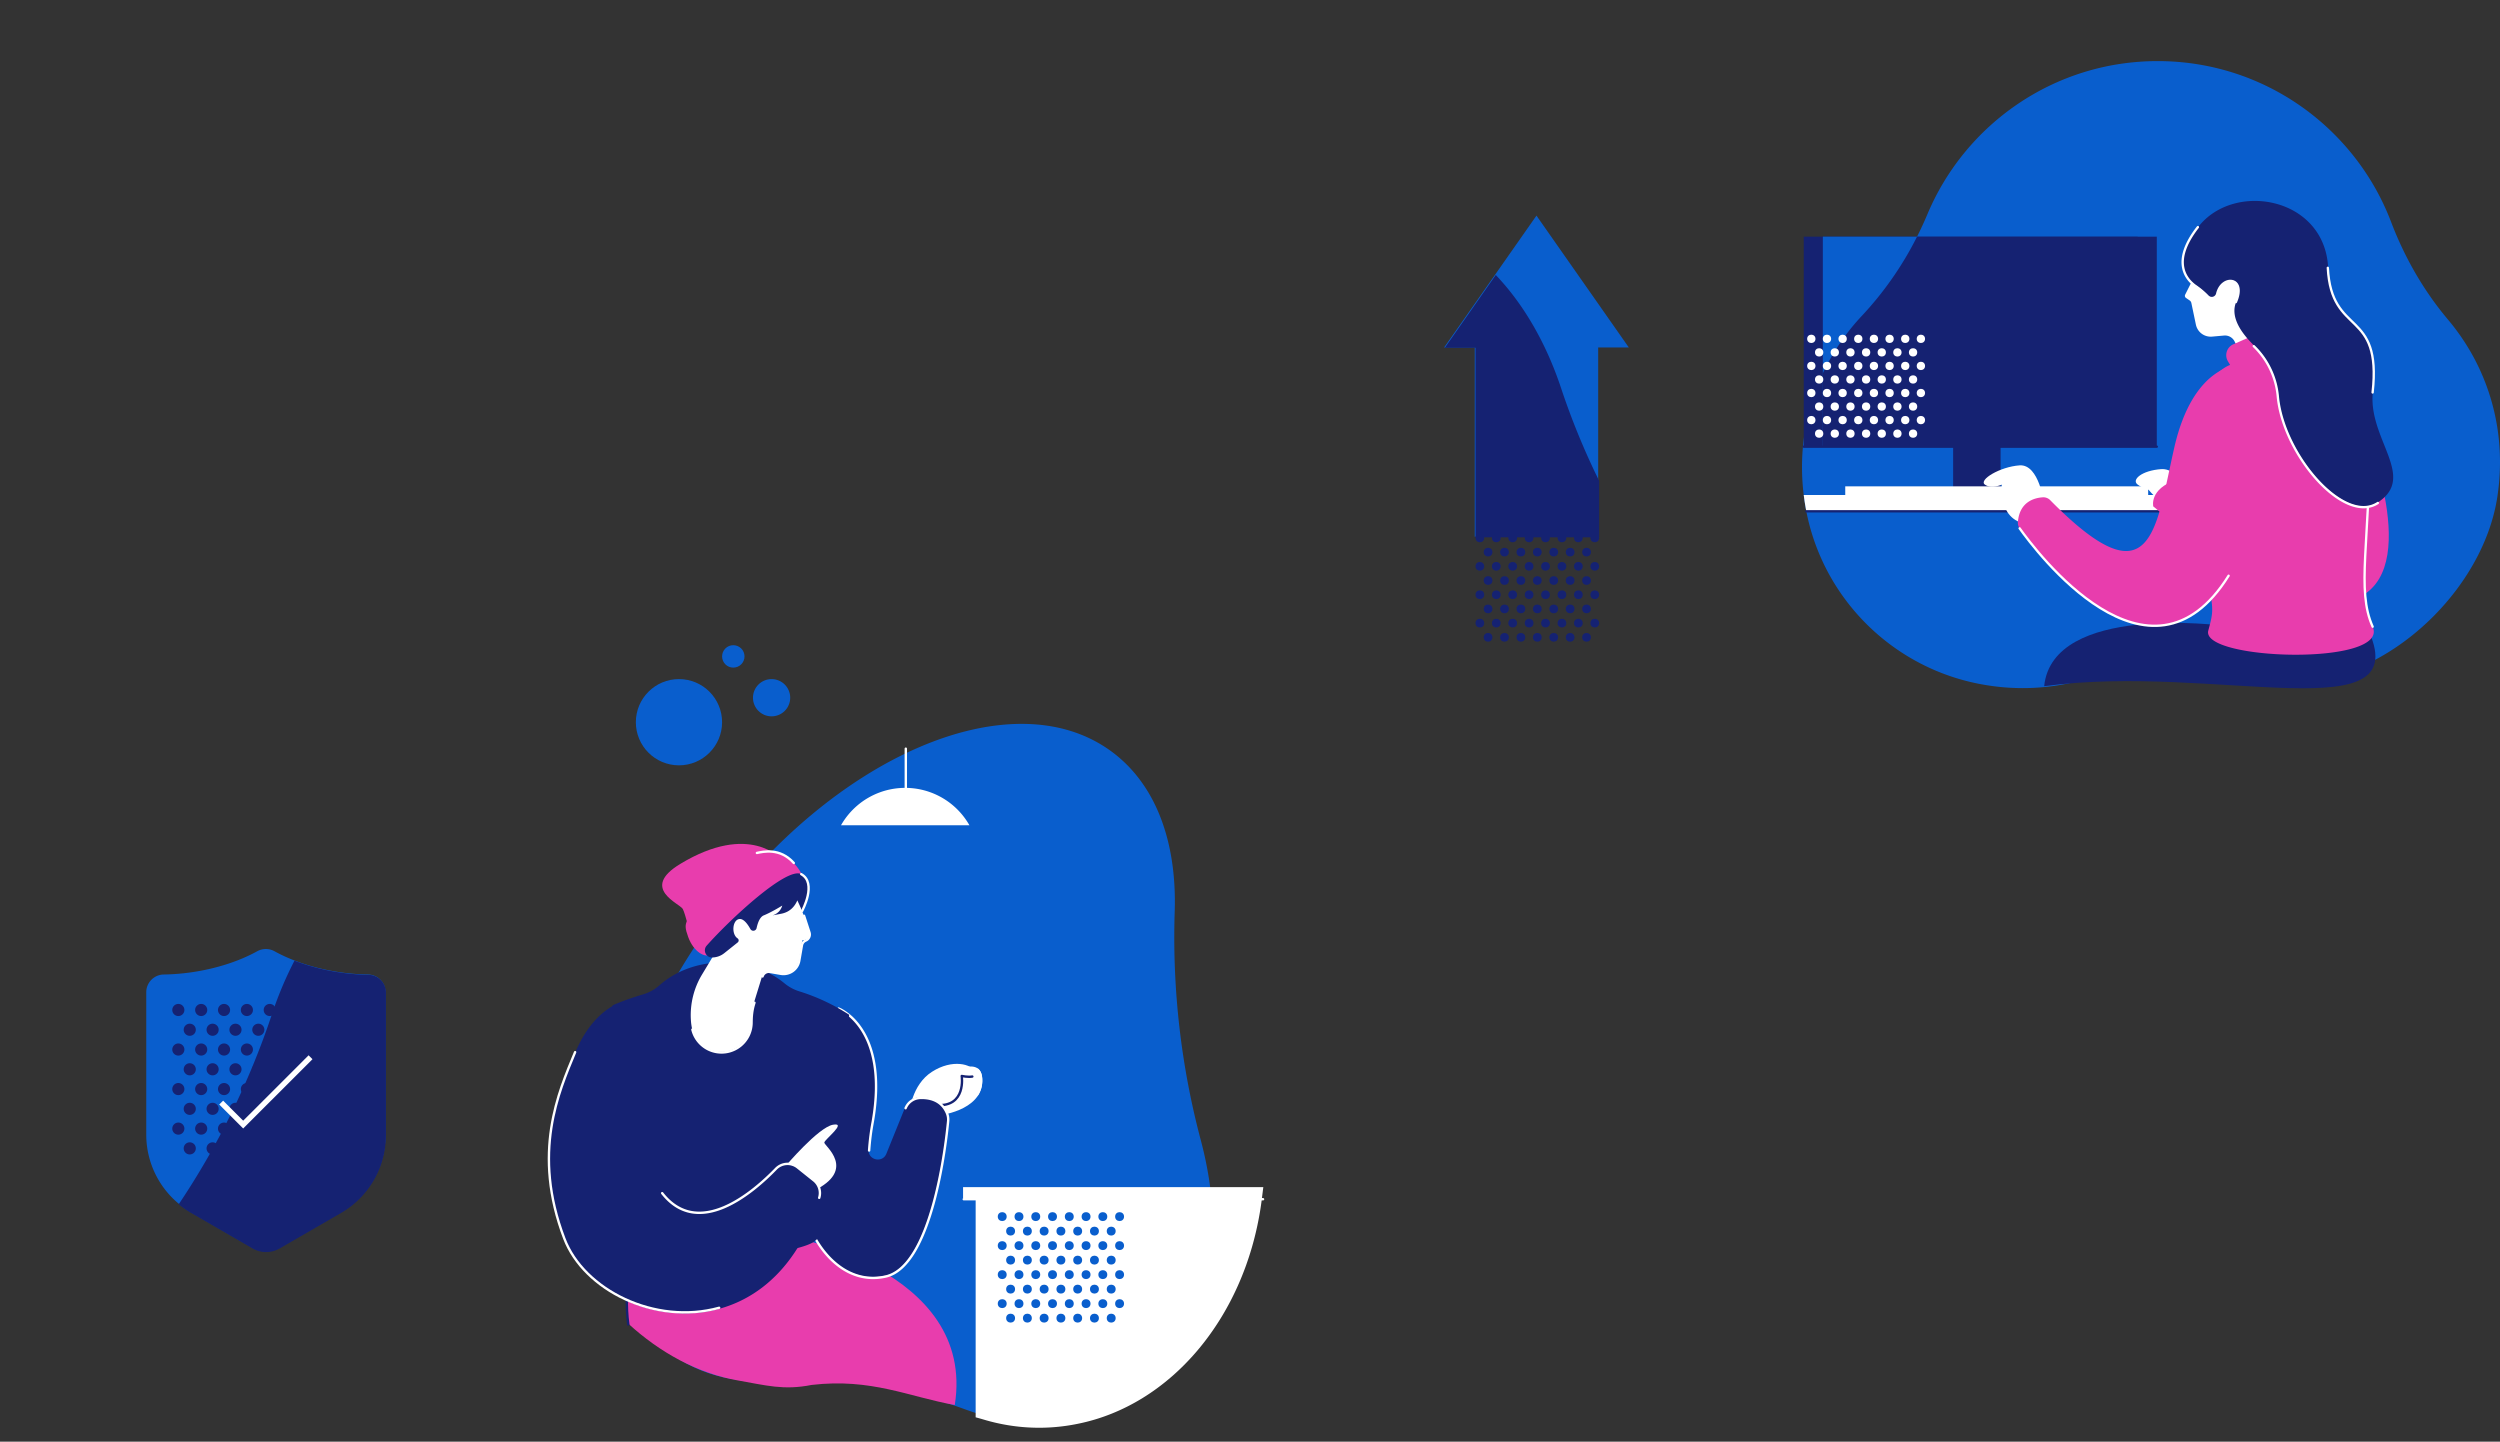<?xml version="1.0" encoding="UTF-8" standalone="no"?>
<!-- Created with Inkscape (http://www.inkscape.org/) -->

<svg
   width="878.073mm"
   height="506.355mm"
   viewBox="0 0 878.073 506.355"
   version="1.1"
   id="svg1479"
   xmlns="http://www.w3.org/2000/svg"
   xmlns:svg="http://www.w3.org/2000/svg">
  <rect x="0" y="0" width="878.073" height="506.355" fill="#333333" stroke="none"/>
  <defs
     id="defs1476" />
  <g
     id="layer1"
     transform="translate(305.119,-25.087)">
    <path
       d="m -69.182,500.706 c 9.894,7.204 22.046,10.19 35.353,9.424 a 168.828,168.828 0 0 1 67.632,9.94 c 21.532,7.861 42.975,7.221 59.75,-3.8 25.418,-16.701 33.22,-52.687 23.066,-90.778 a 277.368,277.368 0 0 1 -9.147,-80.29 c 0.781,-24.349 -6.545,-44.77 -22.417,-56.325 -34.798,-25.339 -97.537,1.535 -140.132,60.027 -42.595,58.492 -48.91,126.452 -14.104,151.802 z"
       fill="#3de8cf"
       id="path8329"
       style="fill:#095ecd;fill-opacity:1;stroke-width:0.265" />
    <path
       d="m 348.839,136.001 c 9.79,-10.417 17.492,-22.574 23.035,-35.743 13.277,-31.549 44.479,-53.71 80.854,-53.71 37.441,0 69.4,23.466 81.976,56.491 4.744,12.459 11.401,24.125 19.995,34.319 13.811,16.378 20.968,38.552 17.304,62.354 -4.622,30.025 -33.023,59.002 -62.971,64.124 a 79.338,79.338 0 0 1 -29.144,-0.357 c -18.391,-3.704 -37.383,-3.564 -55.584,0.979 a 79.005,79.005 0 0 1 -32.184,1.201 c -31.901,-5.292 -57.176,-30.086 -62.984,-61.897 -4.781,-26.212 3.619,-50.633 19.704,-67.762 z"
       fill="#3de8cf"
       id="path824"
       style="fill:#095ecd;fill-opacity:1;stroke-width:0.265" />
    <path
       d="m 397.543,180.596 h -16.666 v 16.666 h 16.666 z"
       fill="#152272"
       id="path858"
       style="stroke-width:0.265" />
    <path
       d="M 445.7,108.206 H 328.405 v 73.761 h 117.295 z"
       fill="#2f76cc"
       id="path860"
       style="fill:#152272;fill-opacity:1;stroke-width:0.265" />
    <path
       d="M 452.412,108.206 H 335.117 v 73.761 h 117.295 z"
       fill="#3de8cf"
       id="path862"
       style="fill:#095ecd;fill-opacity:1;stroke-width:0.265" />
    <path
       d="m 335.117,156.202 a 77.653,77.653 0 0 1 13.721,-20.201 118.666,118.666 0 0 0 19.36,-27.781 h 84.214 v 73.75 H 335.117 Z"
       fill="#ccf2ea"
       id="path864"
       style="fill:#152272;fill-opacity:1;stroke-width:0.265" />
    <path
       d="M 328.405,181.967 H 452.412"
       fill="none"
       stroke="#152272"
       stroke-linecap="round"
       stroke-linejoin="round"
       stroke-width="0.826"
       id="path866" />
    <path
       d="M 449.385,195.905 H 342.986 v 7.665 H 449.385 Z"
       fill="#ccf2ea"
       id="path868"
       style="fill:#ffffff;fill-opacity:1;stroke-width:0.265" />
    <path
       d="m 454.897,198.942 v 5.734 H 329.315 c -0.058,-0.302 -0.119,-0.601 -0.175,-0.902 q -0.445,-2.429 -0.736,-4.831 z"
       fill="#ccf2ea"
       id="path874"
       style="fill:#ffffff;fill-opacity:1;stroke-width:0.265" />
    <path
       d="M 454.897,204.676 H 329.315"
       fill="none"
       stroke="#152272"
       stroke-linecap="round"
       stroke-linejoin="round"
       stroke-width="0.826"
       id="path876" />
    <path
       d="m 412.847,202.078 c 0,0 -1.707,-14.023 -8.615,-13.541 -6.908,0.482 -14.507,5.106 -12.195,6.765 2.312,1.659 5.945,0 5.945,0 0,0 -1.818,14.211 11.396,14.044"
       fill="#2f76cc"
       id="path878"
       style="fill:#ffffff;fill-opacity:1;stroke-width:0.265" />
    <path
       d="m 466.517,202.078 c 0,0 -5.641,-12.716 -12.552,-12.221 -6.911,0.495 -10.57,3.786 -8.258,5.445 2.312,1.659 3.855,1.823 3.855,1.823 0,0 5.292,7.707 18.497,7.543"
       fill="#2f76cc"
       id="path880"
       style="fill:#ffffff;fill-opacity:1;stroke-width:0.265" />
    <path
       d="m 524.212,172.802 c 0,0 21.799,49.789 0,61.68 -21.799,11.89 -73.041,-31.528 -73.041,-31.528 0,0 -1.511,-6.125 8.152,-9.345 9.663,-3.22 51.028,11.065 51.028,11.065"
       fill="#152272"
       id="path882"
       style="fill:#e83dad;fill-opacity:1;stroke-width:0.265" />
    <path
       d="m 475.661,244.853 c 0,0 -59.834,-7.986 -62.808,21.243 60.325,-8.208 131.971,16.934 113.341,-20.748"
       fill="#ffffff"
       id="path884"
       style="fill:#152272;fill-opacity:1;stroke-width:0.265" />
    <path
       d="m 466.142,139.107 -1.587,-7.58 a 1.476,1.476 0 0 0 -0.611,-0.921 l -1.27,-0.87 a 0.91,0.91 0 0 1 -0.299,-1.162 l 5.995,-11.93 c 3.686,-6.652 13.012,-6.268 17.166,-5.466 3.495,0.672 2.852,15.346 5.363,12.827 2.312,-2.318 5.292,-1.953 6.533,0.468 2.117,4.154 -3.731,8.321 -3.731,8.321 l 4.112,13.131 c 1.521,2.064 3.704,2.519 4.85,4.786 3.064,6.025 2.215,10.919 -3.881,13.843 -5.95,2.863 -13.213,0.349 -16.036,-5.604 a 1.587,1.587 0 0 1 -0.135,-0.81 c 0.32,-4.419 -0.765,-8.826 -2.717,-12.803 l -0.146,-0.299 a 3.786,3.786 0 0 0 -3.731,-2.098 l -4.207,0.376 a 5.308,5.308 0 0 1 -5.667,-4.21 z"
       fill="#2f76cc"
       id="path886"
       style="fill:#ffffff;fill-opacity:1;stroke-width:0.265" />
    <path
       d="m 478.159,153.262 -0.759,-1.262 a 4.191,4.191 0 0 1 1.902,-5.995 l 9.305,-4.096 38.738,32.851 c 0,41.174 -4.95,57.327 0.881,70.445 6.175,13.896 -60.637,11.906 -57.724,1.323 2.913,-10.583 1.093,-5.821 -4.736,-46.641 -5.829,-40.82 12.393,-46.625 12.393,-46.625 z"
       fill="#152272"
       id="path888"
       style="fill:#e83dad;fill-opacity:1;stroke-width:0.265" />
    <path
       d="m 527.345,174.759 c 0,41.174 -4.95,57.327 0.881,70.445"
       fill="none"
       stroke="#ffffff"
       stroke-linecap="round"
       stroke-linejoin="round"
       stroke-width="0.826"
       id="path890" />
    <path
       d="m 467.015,104.745 c 12.57,-16.121 44.281,-10.446 45.572,14.266 1.275,24.41 18.994,14.023 15.714,43.722 -1.818,16.481 15.502,29.729 1.852,38.748 -11.79,7.779 -33.213,-16.838 -35.094,-37.431 a 27.985,27.985 0 0 0 -8.432,-17.563 c -4.567,-4.411 -8.578,-10.155 -6.292,-15.454 3.855,-8.948 -4.958,-9.665 -6.535,-2.926 a 1.963,1.963 0 0 1 -3.313,0.921 27.072,27.072 0 0 0 -4.183,-3.551 c -3.225,-2.233 -8.89,-8.416 0.712,-20.733 z"
       fill="#ccf2ea"
       id="path892"
       style="fill:#152272;fill-opacity:1;stroke-width:0.265" />
    <g
       fill="none"
       stroke="#ffffff"
       stroke-linecap="round"
       stroke-linejoin="round"
       stroke-width="3.12"
       id="g900"
       transform="matrix(-0.265,0,0,0.265,582.669,33.803)">
      <path
         d="m 386.75,367.49 c -14.57,-33.82 18.74,-36.53 24.7,-11.06 a 7.42,7.42 0 0 0 12.55,3.48 102.32,102.32 0 0 1 15.81,-13.42 c 12.14,-8.44 33.56,-31.81 -2.73,-78.36"
         id="path894" />
      <path
         d="m 198.54,633.75 c 44.56,29.4 125.53,-63.64 132.64,-141.47 A 105.77,105.77 0 0 1 363,425.9"
         id="path896" />
      <path
         d="m 264.88,322.05 c -4.82,92.26 -71.79,53 -59.39,165.25"
         id="path898" />
    </g>
    <path
       d="m 481.307,153.233 c 0,0 -16.05,-0.249 -22.738,28.982 -6.63,28.972 -7.662,54.996 -43.606,18.539 a 3.342,3.342 0 0 0 -2.577,-0.997 c -2.775,0.169 -8.202,1.437 -8.763,8.715 a 3.313,3.313 0 0 0 0.609,2.178 c 5.577,7.866 45.58,61.278 73.398,16.648 29.985,-48.056 3.678,-74.065 3.678,-74.065 z"
       fill="#152272"
       id="path902"
       style="fill:#e83dad;fill-opacity:1;stroke-width:0.265" />
    <path
       d="m 404.232,210.65 c 5.577,7.866 45.58,61.278 73.398,16.648"
       fill="none"
       stroke="#ffffff"
       stroke-linecap="round"
       stroke-linejoin="round"
       stroke-width="0.826"
       id="path904" />
    <g
       fill="#2f76cc"
       id="g1042"
       transform="matrix(-0.265,0,0,0.265,582.669,33.803)"
       style="fill:#ffffff;fill-opacity:1">
      <circle
         cx="804.21"
         cy="416.21"
         r="5.51"
         id="circle922"
         style="fill:#ffffff;fill-opacity:1" />
      <circle
         cx="824.95"
         cy="416.21"
         r="5.51"
         id="circle924"
         style="fill:#ffffff;fill-opacity:1" />
      <circle
         cx="845.7"
         cy="416.21"
         r="5.51"
         id="circle926"
         style="fill:#ffffff;fill-opacity:1" />
      <circle
         cx="866.45"
         cy="416.21"
         r="5.51"
         id="circle928"
         style="fill:#ffffff;fill-opacity:1" />
      <circle
         cx="887.2"
         cy="416.21"
         r="5.51"
         id="circle930"
         style="fill:#ffffff;fill-opacity:1" />
      <circle
         cx="907.94"
         cy="416.21"
         r="5.51"
         id="circle932"
         style="fill:#ffffff;fill-opacity:1" />
      <circle
         cx="928.69"
         cy="416.21"
         r="5.51"
         id="circle934"
         style="fill:#ffffff;fill-opacity:1" />
      <circle
         cx="949.44"
         cy="416.21"
         r="5.51"
         id="circle936"
         style="fill:#ffffff;fill-opacity:1" />
      <circle
         cx="814.58"
         cy="434.16"
         r="5.51"
         id="circle938"
         style="fill:#ffffff;fill-opacity:1" />
      <circle
         cx="835.33"
         cy="434.16"
         r="5.51"
         id="circle940"
         style="fill:#ffffff;fill-opacity:1" />
      <circle
         cx="856.08"
         cy="434.16"
         r="5.51"
         id="circle942"
         style="fill:#ffffff;fill-opacity:1" />
      <circle
         cx="876.82"
         cy="434.16"
         r="5.51"
         id="circle944"
         style="fill:#ffffff;fill-opacity:1" />
      <circle
         cx="897.57"
         cy="434.16"
         r="5.51"
         id="circle946"
         style="fill:#ffffff;fill-opacity:1" />
      <circle
         cx="918.32"
         cy="434.16"
         r="5.51"
         id="circle948"
         style="fill:#ffffff;fill-opacity:1" />
      <circle
         cx="939.06"
         cy="434.16"
         r="5.51"
         id="circle950"
         style="fill:#ffffff;fill-opacity:1" />
      <circle
         cx="804.21"
         cy="452.11"
         r="5.51"
         id="circle952"
         style="fill:#ffffff;fill-opacity:1" />
      <circle
         cx="824.95"
         cy="452.11"
         r="5.51"
         id="circle954"
         style="fill:#ffffff;fill-opacity:1" />
      <circle
         cx="845.7"
         cy="452.11"
         r="5.51"
         id="circle956"
         style="fill:#ffffff;fill-opacity:1" />
      <circle
         cx="866.45"
         cy="452.11"
         r="5.51"
         id="circle958"
         style="fill:#ffffff;fill-opacity:1" />
      <circle
         cx="887.2"
         cy="452.11"
         r="5.51"
         id="circle960"
         style="fill:#ffffff;fill-opacity:1" />
      <circle
         cx="907.94"
         cy="452.11"
         r="5.51"
         id="circle962"
         style="fill:#ffffff;fill-opacity:1" />
      <circle
         cx="928.69"
         cy="452.11"
         r="5.51"
         id="circle964"
         style="fill:#ffffff;fill-opacity:1" />
      <circle
         cx="949.44"
         cy="452.11"
         r="5.51"
         id="circle966"
         style="fill:#ffffff;fill-opacity:1" />
      <circle
         cx="814.58"
         cy="470.06"
         r="5.51"
         id="circle968"
         style="fill:#ffffff;fill-opacity:1" />
      <circle
         cx="835.33"
         cy="470.06"
         r="5.51"
         id="circle970"
         style="fill:#ffffff;fill-opacity:1" />
      <circle
         cx="856.08"
         cy="470.06"
         r="5.51"
         id="circle972"
         style="fill:#ffffff;fill-opacity:1" />
      <circle
         cx="876.82"
         cy="470.06"
         r="5.51"
         id="circle974"
         style="fill:#ffffff;fill-opacity:1" />
      <circle
         cx="897.57"
         cy="470.06"
         r="5.51"
         id="circle976"
         style="fill:#ffffff;fill-opacity:1" />
      <circle
         cx="918.32"
         cy="470.06"
         r="5.51"
         id="circle978"
         style="fill:#ffffff;fill-opacity:1" />
      <circle
         cx="939.06"
         cy="470.06"
         r="5.51"
         id="circle980"
         style="fill:#ffffff;fill-opacity:1" />
      <circle
         cx="804.21"
         cy="488"
         r="5.51"
         id="circle982"
         style="fill:#ffffff;fill-opacity:1" />
      <circle
         cx="824.95"
         cy="488"
         r="5.51"
         id="circle984"
         style="fill:#ffffff;fill-opacity:1" />
      <circle
         cx="845.7"
         cy="488"
         r="5.51"
         id="circle986"
         style="fill:#ffffff;fill-opacity:1" />
      <circle
         cx="866.45"
         cy="488"
         r="5.51"
         id="circle988"
         style="fill:#ffffff;fill-opacity:1" />
      <circle
         cx="887.2"
         cy="488"
         r="5.51"
         id="circle990"
         style="fill:#ffffff;fill-opacity:1" />
      <circle
         cx="907.94"
         cy="488"
         r="5.51"
         id="circle992"
         style="fill:#ffffff;fill-opacity:1" />
      <circle
         cx="928.69"
         cy="488"
         r="5.51"
         id="circle994"
         style="fill:#ffffff;fill-opacity:1" />
      <circle
         cx="949.44"
         cy="488"
         r="5.51"
         id="circle996"
         style="fill:#ffffff;fill-opacity:1" />
      <circle
         cx="814.58"
         cy="505.95"
         r="5.51"
         id="circle998"
         style="fill:#ffffff;fill-opacity:1" />
      <circle
         cx="835.33"
         cy="505.95"
         r="5.51"
         id="circle1000"
         style="fill:#ffffff;fill-opacity:1" />
      <circle
         cx="856.08"
         cy="505.95"
         r="5.51"
         id="circle1002"
         style="fill:#ffffff;fill-opacity:1" />
      <circle
         cx="876.82"
         cy="505.95"
         r="5.51"
         id="circle1004"
         style="fill:#ffffff;fill-opacity:1" />
      <circle
         cx="897.57"
         cy="505.95"
         r="5.51"
         id="circle1006"
         style="fill:#ffffff;fill-opacity:1" />
      <circle
         cx="918.32"
         cy="505.95"
         r="5.51"
         id="circle1008"
         style="fill:#ffffff;fill-opacity:1" />
      <circle
         cx="939.06"
         cy="505.95"
         r="5.51"
         id="circle1010"
         style="fill:#ffffff;fill-opacity:1" />
      <circle
         cx="804.21"
         cy="523.9"
         r="5.51"
         id="circle1012"
         style="fill:#ffffff;fill-opacity:1" />
      <circle
         cx="824.95"
         cy="523.9"
         r="5.51"
         id="circle1014"
         style="fill:#ffffff;fill-opacity:1" />
      <circle
         cx="845.7"
         cy="523.9"
         r="5.51"
         id="circle1016"
         style="fill:#ffffff;fill-opacity:1" />
      <circle
         cx="866.45"
         cy="523.9"
         r="5.51"
         id="circle1018"
         style="fill:#ffffff;fill-opacity:1" />
      <circle
         cx="887.2"
         cy="523.9"
         r="5.51"
         id="circle1020"
         style="fill:#ffffff;fill-opacity:1" />
      <circle
         cx="907.94"
         cy="523.9"
         r="5.51"
         id="circle1022"
         style="fill:#ffffff;fill-opacity:1" />
      <circle
         cx="928.69"
         cy="523.9"
         r="5.51"
         id="circle1024"
         style="fill:#ffffff;fill-opacity:1" />
      <circle
         cx="949.44"
         cy="523.9"
         r="5.51"
         id="circle1026"
         style="fill:#ffffff;fill-opacity:1" />
      <circle
         cx="814.58"
         cy="541.85"
         r="5.51"
         id="circle1028"
         style="fill:#ffffff;fill-opacity:1" />
      <circle
         cx="835.33"
         cy="541.85"
         r="5.51"
         id="circle1030"
         style="fill:#ffffff;fill-opacity:1" />
      <circle
         cx="856.08"
         cy="541.85"
         r="5.51"
         id="circle1032"
         style="fill:#ffffff;fill-opacity:1" />
      <circle
         cx="876.82"
         cy="541.85"
         r="5.51"
         id="circle1034"
         style="fill:#ffffff;fill-opacity:1" />
      <circle
         cx="897.57"
         cy="541.85"
         r="5.51"
         id="circle1036"
         style="fill:#ffffff;fill-opacity:1" />
      <circle
         cx="918.32"
         cy="541.85"
         r="5.51"
         id="circle1038"
         style="fill:#ffffff;fill-opacity:1" />
      <circle
         cx="939.06"
         cy="541.85"
         r="5.51"
         id="circle1040"
         style="fill:#ffffff;fill-opacity:1" />
    </g>
    <path
       d="m 37.559,446.01 v 76.88 q 1.453,0.385 2.91,0.821 a 80.666,97.065 0 0 0 32.872,1.474 c 32.583,-6.514 58.401,-36.976 64.333,-76.075 q 0.233,-1.55 0.429,-3.101 z"
       fill="#ccf2ea"
       id="path1021"
       style="fill:#ffffff;fill-opacity:1;stroke-width:0.29" />
    <g
       fill="#3de8cf"
       id="g1143"
       transform="matrix(0.265,0,0,0.265,-108.053,272.389)"
       style="fill:#095ecd;fill-opacity:1">
      <circle
         cx="584.69"
         cy="679.27"
         r="5.9"
         id="circle1023"
         style="fill:#095ecd;fill-opacity:1" />
      <circle
         cx="606.92"
         cy="679.27"
         r="5.9"
         id="circle1025"
         style="fill:#095ecd;fill-opacity:1" />
      <circle
         cx="629.14"
         cy="679.27"
         r="5.9"
         id="circle1027"
         style="fill:#095ecd;fill-opacity:1" />
      <circle
         cx="651.36"
         cy="679.27"
         r="5.9"
         id="circle1029"
         style="fill:#095ecd;fill-opacity:1" />
      <circle
         cx="673.58"
         cy="679.27"
         r="5.9"
         id="circle1031"
         style="fill:#095ecd;fill-opacity:1" />
      <circle
         cx="695.81"
         cy="679.27"
         r="5.9"
         id="circle1033"
         style="fill:#095ecd;fill-opacity:1" />
      <circle
         cx="718.03"
         cy="679.27"
         r="5.9"
         id="circle1035"
         style="fill:#095ecd;fill-opacity:1" />
      <circle
         cx="740.25"
         cy="679.27"
         r="5.9"
         id="circle1037"
         style="fill:#095ecd;fill-opacity:1" />
      <circle
         cx="595.8"
         cy="698.5"
         r="5.9"
         id="circle1039"
         style="fill:#095ecd;fill-opacity:1" />
      <circle
         cx="618.03"
         cy="698.5"
         r="5.9"
         id="circle1041"
         style="fill:#095ecd;fill-opacity:1" />
      <circle
         cx="640.25"
         cy="698.5"
         r="5.9"
         id="circle1043"
         style="fill:#095ecd;fill-opacity:1" />
      <circle
         cx="662.47"
         cy="698.5"
         r="5.9"
         id="circle1045"
         style="fill:#095ecd;fill-opacity:1" />
      <circle
         cx="684.7"
         cy="698.5"
         r="5.9"
         id="circle1047"
         style="fill:#095ecd;fill-opacity:1" />
      <circle
         cx="706.92"
         cy="698.5"
         r="5.9"
         id="circle1049"
         style="fill:#095ecd;fill-opacity:1" />
      <circle
         cx="729.14"
         cy="698.5"
         r="5.9"
         id="circle1051"
         style="fill:#095ecd;fill-opacity:1" />
      <circle
         cx="584.69"
         cy="717.72"
         r="5.9"
         id="circle1053"
         style="fill:#095ecd;fill-opacity:1" />
      <circle
         cx="606.92"
         cy="717.72"
         r="5.9"
         id="circle1055"
         style="fill:#095ecd;fill-opacity:1" />
      <circle
         cx="629.14"
         cy="717.72"
         r="5.9"
         id="circle1057"
         style="fill:#095ecd;fill-opacity:1" />
      <circle
         cx="651.36"
         cy="717.72"
         r="5.9"
         id="circle1059"
         style="fill:#095ecd;fill-opacity:1" />
      <circle
         cx="673.58"
         cy="717.72"
         r="5.9"
         id="circle1061"
         style="fill:#095ecd;fill-opacity:1" />
      <circle
         cx="695.81"
         cy="717.72"
         r="5.9"
         id="circle1063"
         style="fill:#095ecd;fill-opacity:1" />
      <circle
         cx="718.03"
         cy="717.72"
         r="5.9"
         id="circle1065"
         style="fill:#095ecd;fill-opacity:1" />
      <circle
         cx="740.25"
         cy="717.72"
         r="5.9"
         id="circle1067"
         style="fill:#095ecd;fill-opacity:1" />
      <circle
         cx="595.8"
         cy="736.95"
         r="5.9"
         id="circle1069"
         style="fill:#095ecd;fill-opacity:1" />
      <circle
         cx="618.03"
         cy="736.95"
         r="5.9"
         id="circle1071"
         style="fill:#095ecd;fill-opacity:1" />
      <circle
         cx="640.25"
         cy="736.95"
         r="5.9"
         id="circle1073"
         style="fill:#095ecd;fill-opacity:1" />
      <circle
         cx="662.47"
         cy="736.95"
         r="5.9"
         id="circle1075"
         style="fill:#095ecd;fill-opacity:1" />
      <circle
         cx="684.7"
         cy="736.95"
         r="5.9"
         id="circle1077"
         style="fill:#095ecd;fill-opacity:1" />
      <circle
         cx="706.92"
         cy="736.95"
         r="5.9"
         id="circle1079"
         style="fill:#095ecd;fill-opacity:1" />
      <circle
         cx="729.14"
         cy="736.95"
         r="5.9"
         id="circle1081"
         style="fill:#095ecd;fill-opacity:1" />
      <circle
         cx="584.69"
         cy="756.17"
         r="5.9"
         id="circle1083"
         style="fill:#095ecd;fill-opacity:1" />
      <circle
         cx="606.92"
         cy="756.17"
         r="5.9"
         id="circle1085"
         style="fill:#095ecd;fill-opacity:1" />
      <circle
         cx="629.14"
         cy="756.17"
         r="5.9"
         id="circle1087"
         style="fill:#095ecd;fill-opacity:1" />
      <circle
         cx="651.36"
         cy="756.17"
         r="5.9"
         id="circle1089"
         style="fill:#095ecd;fill-opacity:1" />
      <circle
         cx="673.58"
         cy="756.17"
         r="5.9"
         id="circle1091"
         style="fill:#095ecd;fill-opacity:1" />
      <circle
         cx="695.81"
         cy="756.17"
         r="5.9"
         id="circle1093"
         style="fill:#095ecd;fill-opacity:1" />
      <circle
         cx="718.03"
         cy="756.17"
         r="5.9"
         id="circle1095"
         style="fill:#095ecd;fill-opacity:1" />
      <circle
         cx="740.25"
         cy="756.17"
         r="5.9"
         id="circle1097"
         style="fill:#095ecd;fill-opacity:1" />
      <circle
         cx="595.8"
         cy="775.39"
         r="5.9"
         id="circle1099"
         style="fill:#095ecd;fill-opacity:1" />
      <circle
         cx="618.03"
         cy="775.39"
         r="5.9"
         id="circle1101"
         style="fill:#095ecd;fill-opacity:1" />
      <circle
         cx="640.25"
         cy="775.39"
         r="5.9"
         id="circle1103"
         style="fill:#095ecd;fill-opacity:1" />
      <circle
         cx="662.47"
         cy="775.39"
         r="5.9"
         id="circle1105"
         style="fill:#095ecd;fill-opacity:1" />
      <circle
         cx="684.7"
         cy="775.39"
         r="5.9"
         id="circle1107"
         style="fill:#095ecd;fill-opacity:1" />
      <circle
         cx="706.92"
         cy="775.39"
         r="5.9"
         id="circle1109"
         style="fill:#095ecd;fill-opacity:1" />
      <circle
         cx="729.14"
         cy="775.39"
         r="5.9"
         id="circle1111"
         style="fill:#095ecd;fill-opacity:1" />
      <circle
         cx="584.69"
         cy="794.62"
         r="5.9"
         id="circle1113"
         style="fill:#095ecd;fill-opacity:1" />
      <circle
         cx="606.92"
         cy="794.62"
         r="5.9"
         id="circle1115"
         style="fill:#095ecd;fill-opacity:1" />
      <circle
         cx="629.14"
         cy="794.62"
         r="5.9"
         id="circle1117"
         style="fill:#095ecd;fill-opacity:1" />
      <circle
         cx="651.36"
         cy="794.62"
         r="5.9"
         id="circle1119"
         style="fill:#095ecd;fill-opacity:1" />
      <circle
         cx="673.58"
         cy="794.62"
         r="5.9"
         id="circle1121"
         style="fill:#095ecd;fill-opacity:1" />
      <circle
         cx="695.81"
         cy="794.62"
         r="5.9"
         id="circle1123"
         style="fill:#095ecd;fill-opacity:1" />
      <circle
         cx="718.03"
         cy="794.62"
         r="5.9"
         id="circle1125"
         style="fill:#095ecd;fill-opacity:1" />
      <circle
         cx="740.25"
         cy="794.62"
         r="5.9"
         id="circle1127"
         style="fill:#095ecd;fill-opacity:1" />
      <circle
         cx="595.8"
         cy="813.84"
         r="5.9"
         id="circle1129"
         style="fill:#095ecd;fill-opacity:1" />
      <circle
         cx="618.03"
         cy="813.84"
         r="5.9"
         id="circle1131"
         style="fill:#095ecd;fill-opacity:1" />
      <circle
         cx="640.25"
         cy="813.84"
         r="5.9"
         id="circle1133"
         style="fill:#095ecd;fill-opacity:1" />
      <circle
         cx="662.47"
         cy="813.84"
         r="5.9"
         id="circle1135"
         style="fill:#095ecd;fill-opacity:1" />
      <circle
         cx="684.7"
         cy="813.84"
         r="5.9"
         id="circle1137"
         style="fill:#095ecd;fill-opacity:1" />
      <circle
         cx="706.92"
         cy="813.84"
         r="5.9"
         id="circle1139"
         style="fill:#095ecd;fill-opacity:1" />
      <circle
         cx="729.14"
         cy="813.84"
         r="5.9"
         id="circle1141"
         style="fill:#095ecd;fill-opacity:1" />
    </g>
    <path
       d="m 26.989,402.92 -2.868,14.002 c 0,0 15.436,-1.434 15.772,-11.978 0.336,-10.544 -12.904,-2.024 -12.904,-2.024 z"
       fill="#ccf2ea"
       id="path1155"
       style="fill:#ffffff;fill-opacity:1;stroke-width:0.265" />
    <path
       d="m 38.191,400.29 v 9.848 a 9.411,9.411 0 0 0 1.701,-5.194 c 0.079,-2.506 -0.611,-3.94 -1.701,-4.654 z"
       fill="#409de2"
       id="path1159"
       style="fill:#ffffff;fill-opacity:1;stroke-width:0.265" />
    <path
       d="m 37.392,401.533 c -1.238,-2.699 -7.985,-4.612 -15.182,0 -7.197,4.612 -7.874,14.145 -7.874,14.145 l 9.432,-2.479 c 10.618,0.823 8.898,-10.194 8.898,-10.194 0,0 5.961,1.238 4.725,-1.471 z"
       fill="#ccf2ea"
       id="path1165"
       style="fill:#ffffff;fill-opacity:1;stroke-width:0.265" />
    <path
       d="m 23.769,413.209 c 10.618,0.812 8.898,-10.205 8.898,-10.205 0,0 2.275,0.474 3.723,0.198"
       fill="none"
       stroke="#152272"
       stroke-linecap="round"
       stroke-linejoin="round"
       stroke-width="0.844"
       id="path1167"
       style="fill:#ffffff;fill-opacity:1" />
    <path
       d="m -29.137,459.086 -45.59,-2.783 c -9.11,6.747 -11.47,20.915 -9.768,33.636 11.113,10.231 24.659,17.624 38.539,20 9.86,1.718 16.069,3.538 25.884,1.58 20.953,-2.467 34.195,4.168 50.298,7.052 7.594,-48.08 -59.362,-59.484 -59.362,-59.484 z"
       fill="#ffffff"
       id="path1169"
       style="fill:#e83dad;fill-opacity:1;stroke-width:0.265" />
    <path
       d="m -10.725,379.158 c 0,0 17.764,6.668 11.941,39.785 a 86.871,86.871 0 0 0 -1.262,9.98 c -0.204,3.657 4.871,4.781 6.244,1.389 l 6.559,-16.216 a 5.757,5.757 0 0 1 5.128,-3.606 c 3.175,-0.111 7.453,0.712 9.379,5.368 a 5.781,5.781 0 0 1 0.41,2.757 c -0.738,7.755 -5.556,50.866 -21.905,54.504 -17.963,4.008 -29.829,-17.243 -29.464,-30.655"
       fill="#409de2"
       id="path1171"
       style="fill:#152272;fill-opacity:1;stroke-width:0.265" />
    <g
       fill="none"
       stroke-linecap="round"
       stroke-linejoin="round"
       stroke-width="3.19"
       id="g1179"
       transform="matrix(0.265,0,0,0.265,-118.94,268.183)">
      <path
         d="m 497.71,551.48 a 21.76,21.76 0 0 1 19.38,-13.63 c 12,-0.42 28.17,2.69 35.45,20.29 a 21.85,21.85 0 0 1 1.55,10.42 c -2.79,29.31 -21,192.25 -82.79,206 C 403.41,789.71 358.56,709.39 359.94,658.7"
         stroke="#ffffff"
         id="path1173" />
      <path
         d="m 409,419.43 c 0,0 67.14,25.2 45.13,150.37 a 328.33,328.33 0 0 0 -4.77,37.72"
         stroke="#ffffff"
         id="path1175" />
      <path
         d="m 167.1,711 c -34.43,25.5 -43.35,79.05 -36.92,127.13"
         stroke="#152272"
         id="path1177" />
    </g>
    <path
       d="m -6.873,381.499 a 70.398,70.398 0 0 0 -17.563,-8.244 15.158,15.158 0 0 1 -5.146,-2.794 c -5.49,-4.538 -13.121,-7.347 -21.556,-7.347 -8.842,0 -16.796,3.088 -22.331,8.012 a 14.93,14.93 0 0 1 -5.662,3.175 c -6.699,1.987 -10.763,3.866 -10.763,3.866 -7.758,14.676 7.604,55.697 5.834,78.721 -1.249,16.203 57.912,9.647 64.953,4.233 7.041,-5.413 1.984,-13.089 5.596,-30.237 3.612,-17.148 6.638,-49.384 6.638,-49.384 z"
       fill="#409de2"
       id="path1181"
       style="fill:#152272;fill-opacity:1;stroke-width:0.265" />
    <path
       d="m -29.267,434.717 c 0,0 11.554,-13.663 16.701,-14.592 5.146,-0.929 -2.953,5.188 -3.037,6.263 -0.085,1.074 11.724,9.509 -3.879,17.018"
       fill="#ccf2ea"
       id="path1183"
       style="fill:#ffffff;fill-opacity:1;stroke-width:0.265" />
    <path
       d="m -66.208,328.532 c -14.322,8.67 0,13.914 0.926,15.856 0.926,1.942 2.278,7.673 2.278,7.673 l 16.277,-14.253 16.026,-10.888 c 0,0 -10.98,-13.229 -35.507,1.611 z"
       fill="#409de2"
       id="path1185"
       style="fill:#e83dad;fill-opacity:1;stroke-width:0.265" />
    <path
       d="m -26.314,328.194 c -4.892,-5.482 -10.866,-3.95 -12.965,-3.527 -2.098,0.423 -12.47,0.069 -19.751,15.251 -4.519,9.422 -6.578,8.266 -4.384,14.253 2.035,5.556 5.988,7.086 7.252,6.326 l 32.893,-24.871 c 0,0 1.844,-1.95 -3.045,-7.432 z"
       fill="#409de2"
       id="path1187"
       style="fill:#e83dad;fill-opacity:1;stroke-width:0.265" />
    <path
       d="m -26.314,328.194 c -4.892,-5.482 -10.866,-3.95 -12.965,-3.527"
       fill="none"
       stroke="#ffffff"
       stroke-linecap="round"
       stroke-linejoin="round"
       stroke-width="0.844"
       id="path1189" />
    <path
       d="m -20.97,352.461 -4.553,-14.023 c -3.627,5.577 -10.022,1.323 -13.557,2.728 -3.797,1.508 -1.172,7.636 -4.048,4.733 -2.069,-2.09 -4.905,4.884 -6.257,7.056 -1.614,2.598 -3.159,0.328 -1.73,1.998 0.741,0.868 -2.622,4.815 -3.373,5.675 l -4.019,6.678 a 27.641,27.641 0 0 0 -3.948,16.105 19.018,19.018 0 0 0 0.439,3.101 10.501,10.501 0 0 0 8.202,7.834 10.522,10.522 0 0 0 12.541,-10.237 c 0.016,-1.99 0.127,-4.212 0.96,-6.837 0.018,-0.056 0.034,-0.114 0.053,-0.169 l 2.842,-9.221 a 2.305,2.305 0 0 1 2.596,-1.587 l 3.781,0.659 a 5.612,5.612 0 0 0 6.496,-4.58 l 1.177,-6.797 a 0.347,0.347 0 0 1 0.344,-0.291 c 1.635,0.003 2.559,-1.27 2.056,-2.826 z"
       fill="#ccf2ea"
       id="path1191"
       style="fill:#ffffff;fill-opacity:1;stroke-width:0.265" />
    <g
       fill="none"
       stroke="#ffffff"
       stroke-linecap="round"
       stroke-linejoin="round"
       stroke-width="3.19"
       id="g1199"
       transform="matrix(0.265,0,0,0.265,-118.94,268.183)">
      <path
         d="m 308.12,376.82 a 8.71,8.71 0 0 1 9.81,-6 l 14.29,2.49 A 21.21,21.21 0 0 0 356.76,356 l 3.51,-20.27 a 8.71,8.71 0 0 1 5.15,-6.52 8.71,8.71 0 0 0 4.86,-10.69 L 363.1,296.4"
         id="path1193" />
      <path
         d="m 215.14,447.23 a 39.69,39.69 0 0 0 31,29.61 39.77,39.77 0 0 0 47.4,-38.69 c 0.06,-7.52 0.48,-15.92 3.63,-25.84 0.07,-0.21 0.13,-0.43 0.2,-0.64"
         id="path1195" />
      <path
         d="m 353.07,265.49 c -13.71,21.08 -37.88,5 -51.24,10.31 -14.35,5.7 -4.43,28.86 -15.3,17.89 -7.82,-7.9 -18.54,18.46 -23.65,26.67 -6.1,9.82 -11.94,1.24 -6.54,7.55 2.8,3.28 -9.91,18.2 -12.75,21.45"
         id="path1197" />
    </g>
    <path
       d="m -23.705,332.112 c -4.945,-2.733 -24.72,15.56 -33.203,25.104 -1.418,1.587 -0.318,4.149 1.818,4.162 h 0.045 a 6.879,6.879 0 0 0 4.297,-1.503 l 4.723,-3.77 a 0.9,0.9 0 0 0 -0.053,-1.453 c -2.191,-1.455 -1.831,-6.411 0.614,-6.768 1.453,-0.214 2.863,1.63 3.9,3.5 a 1.175,1.175 0 0 0 2.178,-0.318 c 0.421,-1.924 1.175,-3.932 2.527,-4.477 2.783,-1.124 6.493,-3.44 6.493,-3.44 a 4.919,4.919 0 0 1 -3.36,3.421 c -0.124,0.04 0.548,-0.079 3.024,-0.556 3.135,-0.603 4.776,-2.683 5.636,-4.694 l 1.683,3.686 c 0,0 5.331,-9.776 -0.32,-12.896 z"
       fill="#152272"
       id="path1201"
       style="stroke-width:0.265" />
    <path
       d="m -23.385,345.018 c 0,0 5.331,-9.79 -0.32,-12.906"
       fill="none"
       stroke="#ffffff"
       stroke-linecap="round"
       stroke-linejoin="round"
       stroke-width="0.844"
       id="path1203" />
    <g
       fill="#409de2"
       id="g1233"
       transform="matrix(0.265,0,0,0.265,-118.94,268.183)"
       style="fill:#152272;fill-opacity:1">
      <path
         d="m 115.47,413.28 c 0,0 -33.56,11.19 -55.67,64.62 C 37.69,531.33 2.14,611.31 45.47,725.39 87.91,837.15 314.85,893 383.81,671.29 a 21.42,21.42 0 0 0 -7.07,-23.08 l -21.58,-17.27 a 21.4,21.4 0 0 0 -28.78,1.84 c -29.51,30.59 -102.63,94.21 -151,32.34 -61.82,-79 -20.35,-166.73 -27.7,-189.83"
         id="path1231"
         style="fill:#152272;fill-opacity:1" />
    </g>
    <path
       d="m -103.117,394.628 c -5.847,14.134 -15.256,35.298 -3.791,65.482 6.842,18.015 31.798,30.536 54.38,24.307"
       fill="none"
       stroke="#152272"
       stroke-linecap="round"
       stroke-linejoin="round"
       stroke-width="0.844"
       id="path1235"
       style="stroke:#ffffff;stroke-opacity:1" />
    <path
       d="m -17.39,445.796 a 5.667,5.667 0 0 0 -1.871,-6.107 l -5.71,-4.569 a 5.662,5.662 0 0 0 -7.615,0.487 c -7.808,8.094 -27.154,24.926 -39.952,8.557"
       fill="none"
       stroke="#ffffff"
       stroke-linecap="round"
       stroke-linejoin="round"
       stroke-width="0.844"
       id="path1237" />
    <path
       d="M 138.593,442.052 H 33.138 v 3.969 H 138.093 q 0.299,-1.998 0.5,-3.969 z"
       fill="#ccf2ea"
       id="path1239"
       style="fill:#ffffff;fill-opacity:1;stroke:none;stroke-width:0.265" />
    <g
       fill="none"
       stroke="#152272"
       stroke-linecap="round"
       stroke-linejoin="round"
       stroke-width="3.19"
       id="g1257"
       transform="matrix(0.265,0,0,0.265,-118.94,268.183)"
       style="stroke:#ffffff;stroke-opacity:1">
      <path
         d="M 574.78,672.1 H 971.46"
         id="path1241"
         style="stroke:#ffffff;stroke-opacity:1" />
      <path
         d="M 497.99,137.57 V 74.93"
         id="path1255"
         style="stroke:#ffffff;stroke-opacity:1" />
    </g>
    <path
       d="m 35.365,314.933 a 25.929,25.929 0 0 0 -45.093,0 z"
       fill="#ffffff"
       id="path1259"
       style="stroke-width:0.265" />
    <path
       d="m -186.485,366.448 c -8.53,-1.323 -16.203,-3.932 -22.225,-7.26 a 6.26,6.26 0 0 0 -6.051,0 c -6.03,3.328 -13.703,5.932 -22.225,7.26 a 76.406,76.406 0 0 1 -10.604,0.915 6.231,6.231 0 0 0 -6.157,6.218 v 50.027 a 31.507,31.507 0 0 0 15.753,27.284 l 21.516,12.435 a 9.499,9.499 0 0 0 9.496,0 l 21.516,-12.435 a 31.507,31.507 0 0 0 15.753,-27.284 v -50.027 a 6.231,6.231 0 0 0 -6.154,-6.218 76.441,76.441 0 0 1 -10.618,-0.915 z"
       fill="#409de2"
       id="path1630"
       style="fill:#095ecd;fill-opacity:1;stroke-width:0.265" />
    <g
       fill="#152272"
       id="g1754"
       transform="matrix(0.265,0,0,0.265,-268.035,300.995)">
      <path
         d="m 371.56,274.34 a 23.55,23.55 0 0 0 -23.26,-23.5 288.91,288.91 0 0 1 -40.08,-3.46 280,280 0 0 1 -57.84,-15.3 486.72,486.72 0 0 0 -29.94,71.16 A 1046.53,1046.53 0 0 1 96.93,555 a 120.19,120.19 0 0 0 16.56,11.54 l 81.32,47 a 35.9,35.9 0 0 0 35.89,0 l 81.33,-47 a 119.09,119.09 0 0 0 59.53,-103.12 z"
         id="path1632" />
      <circle
         cx="96.42"
         cy="297.46"
         r="8.05"
         id="circle1634" />
      <circle
         cx="126.71"
         cy="297.46"
         r="8.05"
         id="circle1636" />
      <circle
         cx="157"
         cy="297.46"
         r="8.05"
         id="circle1638" />
      <circle
         cx="187.29"
         cy="297.46"
         r="8.05"
         id="circle1640" />
      <circle
         cx="217.59"
         cy="297.46"
         r="8.05"
         id="circle1642" />
      <circle
         cx="247.88"
         cy="297.46"
         r="8.05"
         id="circle1644" />
      <circle
         cx="278.17"
         cy="297.46"
         r="8.05"
         id="circle1646" />
      <circle
         cx="308.46"
         cy="297.46"
         r="8.05"
         id="circle1648" />
      <circle
         cx="111.56"
         cy="323.66"
         r="8.05"
         id="circle1650" />
      <circle
         cx="141.85"
         cy="323.66"
         r="8.05"
         id="circle1652" />
      <circle
         cx="172.15"
         cy="323.66"
         r="8.05"
         id="circle1654" />
      <circle
         cx="202.44"
         cy="323.66"
         r="8.05"
         id="circle1656" />
      <circle
         cx="232.73"
         cy="323.66"
         r="8.05"
         id="circle1658" />
      <circle
         cx="263.03"
         cy="323.66"
         r="8.05"
         id="circle1660" />
      <circle
         cx="293.32"
         cy="323.66"
         r="8.05"
         id="circle1662" />
      <circle
         cx="96.42"
         cy="349.87"
         r="8.05"
         id="circle1664" />
      <circle
         cx="126.71"
         cy="349.87"
         r="8.05"
         id="circle1666" />
      <circle
         cx="157"
         cy="349.87"
         r="8.05"
         id="circle1668" />
      <circle
         cx="187.29"
         cy="349.87"
         r="8.05"
         id="circle1670" />
      <circle
         cx="217.59"
         cy="349.87"
         r="8.05"
         id="circle1672" />
      <circle
         cx="247.88"
         cy="349.87"
         r="8.05"
         id="circle1674" />
      <circle
         cx="278.17"
         cy="349.87"
         r="8.05"
         id="circle1676" />
      <circle
         cx="308.46"
         cy="349.87"
         r="8.05"
         id="circle1678" />
      <circle
         cx="111.56"
         cy="376.07"
         r="8.05"
         id="circle1680" />
      <circle
         cx="141.85"
         cy="376.07"
         r="8.05"
         id="circle1682" />
      <circle
         cx="172.15"
         cy="376.07"
         r="8.05"
         id="circle1684" />
      <circle
         cx="202.44"
         cy="376.07"
         r="8.05"
         id="circle1686" />
      <circle
         cx="232.73"
         cy="376.07"
         r="8.05"
         id="circle1688" />
      <circle
         cx="263.03"
         cy="376.07"
         r="8.05"
         id="circle1690" />
      <circle
         cx="293.32"
         cy="376.07"
         r="8.05"
         id="circle1692" />
      <circle
         cx="96.42"
         cy="402.28"
         r="8.05"
         id="circle1694" />
      <circle
         cx="126.71"
         cy="402.28"
         r="8.05"
         id="circle1696" />
      <circle
         cx="157"
         cy="402.28"
         r="8.05"
         id="circle1698" />
      <circle
         cx="187.29"
         cy="402.28"
         r="8.05"
         id="circle1700" />
      <circle
         cx="217.59"
         cy="402.28"
         r="8.05"
         id="circle1702" />
      <circle
         cx="247.88"
         cy="402.28"
         r="8.05"
         id="circle1704" />
      <circle
         cx="278.17"
         cy="402.28"
         r="8.05"
         id="circle1706" />
      <circle
         cx="308.46"
         cy="402.28"
         r="8.05"
         id="circle1708" />
      <circle
         cx="111.56"
         cy="428.48"
         r="8.05"
         id="circle1710" />
      <circle
         cx="141.85"
         cy="428.48"
         r="8.05"
         id="circle1712" />
      <circle
         cx="172.15"
         cy="428.48"
         r="8.05"
         id="circle1714" />
      <circle
         cx="202.44"
         cy="428.48"
         r="8.05"
         id="circle1716" />
      <circle
         cx="232.73"
         cy="428.48"
         r="8.05"
         id="circle1718" />
      <circle
         cx="263.03"
         cy="428.48"
         r="8.05"
         id="circle1720" />
      <circle
         cx="293.32"
         cy="428.48"
         r="8.05"
         id="circle1722" />
      <circle
         cx="96.42"
         cy="454.69"
         r="8.05"
         id="circle1724" />
      <circle
         cx="126.71"
         cy="454.69"
         r="8.05"
         id="circle1726" />
      <circle
         cx="157"
         cy="454.69"
         r="8.05"
         id="circle1728" />
      <circle
         cx="187.29"
         cy="454.69"
         r="8.05"
         id="circle1730" />
      <circle
         cx="217.59"
         cy="454.69"
         r="8.05"
         id="circle1732" />
      <circle
         cx="247.88"
         cy="454.69"
         r="8.05"
         id="circle1734" />
      <circle
         cx="278.17"
         cy="454.69"
         r="8.05"
         id="circle1736" />
      <circle
         cx="308.46"
         cy="454.69"
         r="8.05"
         id="circle1738" />
      <circle
         cx="111.56"
         cy="480.89"
         r="8.05"
         id="circle1740" />
      <circle
         cx="141.85"
         cy="480.89"
         r="8.05"
         id="circle1742" />
      <circle
         cx="172.15"
         cy="480.89"
         r="8.05"
         id="circle1744" />
      <circle
         cx="202.44"
         cy="480.89"
         r="8.05"
         id="circle1746" />
      <circle
         cx="232.73"
         cy="480.89"
         r="8.05"
         id="circle1748" />
      <circle
         cx="263.03"
         cy="480.89"
         r="8.05"
         id="circle1750" />
      <circle
         cx="293.32"
         cy="480.89"
         r="8.05"
         id="circle1752" />
    </g>
    <path
       d="m -227.432,412.345 7.726,7.728 23.654,-23.651"
       fill="none"
       stroke="#ffffff"
       stroke-miterlimit="10"
       stroke-width="1.937"
       id="path1756" />
    <path
       d="m 234.53,100.818 -32.435,46.31 h 10.758 v 66.487 h 43.355 v -66.487 h 10.761 z"
       fill="#152272"
       id="path4301"
       style="fill:#095ecd;fill-opacity:1;stroke-width:0.265" />
    <g
       fill="#409de2"
       id="g4427"
       transform="matrix(0.265,0,0,0.265,43.62,81.292)"
       style="fill:#152272;fill-opacity:1">
      <circle
         cx="645.4"
         cy="500.86"
         r="5.78"
         id="circle4305"
         style="fill:#152272;fill-opacity:1" />
      <circle
         cx="667.16"
         cy="500.86"
         r="5.78"
         id="circle4307"
         style="fill:#152272;fill-opacity:1" />
      <circle
         cx="688.92"
         cy="500.86"
         r="5.78"
         id="circle4309"
         style="fill:#152272;fill-opacity:1" />
      <circle
         cx="710.67"
         cy="500.86"
         r="5.78"
         id="circle4311"
         style="fill:#152272;fill-opacity:1" />
      <circle
         cx="732.43"
         cy="500.86"
         r="5.78"
         id="circle4313"
         style="fill:#152272;fill-opacity:1" />
      <circle
         cx="754.19"
         cy="500.86"
         r="5.78"
         id="circle4315"
         style="fill:#152272;fill-opacity:1" />
      <circle
         cx="775.95"
         cy="500.86"
         r="5.78"
         id="circle4317"
         style="fill:#152272;fill-opacity:1" />
      <circle
         cx="797.7"
         cy="500.86"
         r="5.78"
         id="circle4319"
         style="fill:#152272;fill-opacity:1" />
      <circle
         cx="656.28"
         cy="519.69"
         r="5.78"
         id="circle4321"
         style="fill:#152272;fill-opacity:1" />
      <circle
         cx="678.04"
         cy="519.69"
         r="5.78"
         id="circle4323"
         style="fill:#152272;fill-opacity:1" />
      <circle
         cx="699.79"
         cy="519.69"
         r="5.78"
         id="circle4325"
         style="fill:#152272;fill-opacity:1" />
      <circle
         cx="721.55"
         cy="519.69"
         r="5.78"
         id="circle4327"
         style="fill:#152272;fill-opacity:1" />
      <circle
         cx="743.31"
         cy="519.69"
         r="5.78"
         id="circle4329"
         style="fill:#152272;fill-opacity:1" />
      <circle
         cx="765.07"
         cy="519.69"
         r="5.78"
         id="circle4331"
         style="fill:#152272;fill-opacity:1" />
      <circle
         cx="786.82"
         cy="519.69"
         r="5.78"
         id="circle4333"
         style="fill:#152272;fill-opacity:1" />
      <circle
         cx="645.4"
         cy="538.51"
         r="5.78"
         id="circle4335"
         style="fill:#152272;fill-opacity:1" />
      <circle
         cx="667.16"
         cy="538.51"
         r="5.78"
         id="circle4337"
         style="fill:#152272;fill-opacity:1" />
      <circle
         cx="688.92"
         cy="538.51"
         r="5.78"
         id="circle4339"
         style="fill:#152272;fill-opacity:1" />
      <circle
         cx="710.67"
         cy="538.51"
         r="5.78"
         id="circle4341"
         style="fill:#152272;fill-opacity:1" />
      <circle
         cx="732.43"
         cy="538.51"
         r="5.78"
         id="circle4343"
         style="fill:#152272;fill-opacity:1" />
      <circle
         cx="754.19"
         cy="538.51"
         r="5.78"
         id="circle4345"
         style="fill:#152272;fill-opacity:1" />
      <circle
         cx="775.95"
         cy="538.51"
         r="5.78"
         id="circle4347"
         style="fill:#152272;fill-opacity:1" />
      <circle
         cx="797.7"
         cy="538.51"
         r="5.78"
         id="circle4349"
         style="fill:#152272;fill-opacity:1" />
      <circle
         cx="656.28"
         cy="557.33"
         r="5.78"
         id="circle4351"
         style="fill:#152272;fill-opacity:1" />
      <circle
         cx="678.04"
         cy="557.33"
         r="5.78"
         id="circle4353"
         style="fill:#152272;fill-opacity:1" />
      <circle
         cx="699.79"
         cy="557.33"
         r="5.78"
         id="circle4355"
         style="fill:#152272;fill-opacity:1" />
      <circle
         cx="721.55"
         cy="557.33"
         r="5.78"
         id="circle4357"
         style="fill:#152272;fill-opacity:1" />
      <circle
         cx="743.31"
         cy="557.33"
         r="5.78"
         id="circle4359"
         style="fill:#152272;fill-opacity:1" />
      <circle
         cx="765.07"
         cy="557.33"
         r="5.78"
         id="circle4361"
         style="fill:#152272;fill-opacity:1" />
      <circle
         cx="786.82"
         cy="557.33"
         r="5.78"
         id="circle4363"
         style="fill:#152272;fill-opacity:1" />
      <circle
         cx="645.4"
         cy="576.15"
         r="5.78"
         id="circle4365"
         style="fill:#152272;fill-opacity:1" />
      <circle
         cx="667.16"
         cy="576.15"
         r="5.78"
         id="circle4367"
         style="fill:#152272;fill-opacity:1" />
      <circle
         cx="688.92"
         cy="576.15"
         r="5.78"
         id="circle4369"
         style="fill:#152272;fill-opacity:1" />
      <circle
         cx="710.67"
         cy="576.15"
         r="5.78"
         id="circle4371"
         style="fill:#152272;fill-opacity:1" />
      <circle
         cx="732.43"
         cy="576.15"
         r="5.78"
         id="circle4373"
         style="fill:#152272;fill-opacity:1" />
      <circle
         cx="754.19"
         cy="576.15"
         r="5.78"
         id="circle4375"
         style="fill:#152272;fill-opacity:1" />
      <circle
         cx="775.95"
         cy="576.15"
         r="5.78"
         id="circle4377"
         style="fill:#152272;fill-opacity:1" />
      <circle
         cx="797.7"
         cy="576.15"
         r="5.78"
         id="circle4379"
         style="fill:#152272;fill-opacity:1" />
      <circle
         cx="656.28"
         cy="594.97"
         r="5.78"
         id="circle4381"
         style="fill:#152272;fill-opacity:1" />
      <circle
         cx="678.04"
         cy="594.97"
         r="5.78"
         id="circle4383"
         style="fill:#152272;fill-opacity:1" />
      <circle
         cx="699.79"
         cy="594.97"
         r="5.78"
         id="circle4385"
         style="fill:#152272;fill-opacity:1" />
      <circle
         cx="721.55"
         cy="594.97"
         r="5.78"
         id="circle4387"
         style="fill:#152272;fill-opacity:1" />
      <circle
         cx="743.31"
         cy="594.97"
         r="5.78"
         id="circle4389"
         style="fill:#152272;fill-opacity:1" />
      <circle
         cx="765.07"
         cy="594.97"
         r="5.78"
         id="circle4391"
         style="fill:#152272;fill-opacity:1" />
      <circle
         cx="786.82"
         cy="594.97"
         r="5.78"
         id="circle4393"
         style="fill:#152272;fill-opacity:1" />
      <circle
         cx="645.4"
         cy="613.79"
         r="5.78"
         id="circle4395"
         style="fill:#152272;fill-opacity:1" />
      <circle
         cx="667.16"
         cy="613.79"
         r="5.78"
         id="circle4397"
         style="fill:#152272;fill-opacity:1" />
      <circle
         cx="688.92"
         cy="613.79"
         r="5.78"
         id="circle4399"
         style="fill:#152272;fill-opacity:1" />
      <circle
         cx="710.67"
         cy="613.79"
         r="5.78"
         id="circle4401"
         style="fill:#152272;fill-opacity:1" />
      <circle
         cx="732.43"
         cy="613.79"
         r="5.78"
         id="circle4403"
         style="fill:#152272;fill-opacity:1" />
      <circle
         cx="754.19"
         cy="613.79"
         r="5.78"
         id="circle4405"
         style="fill:#152272;fill-opacity:1" />
      <circle
         cx="775.95"
         cy="613.79"
         r="5.78"
         id="circle4407"
         style="fill:#152272;fill-opacity:1" />
      <circle
         cx="797.7"
         cy="613.79"
         r="5.78"
         id="circle4409"
         style="fill:#152272;fill-opacity:1" />
      <circle
         cx="656.28"
         cy="632.62"
         r="5.78"
         id="circle4411"
         style="fill:#152272;fill-opacity:1" />
      <circle
         cx="678.04"
         cy="632.62"
         r="5.78"
         id="circle4413"
         style="fill:#152272;fill-opacity:1" />
      <circle
         cx="699.79"
         cy="632.62"
         r="5.78"
         id="circle4415"
         style="fill:#152272;fill-opacity:1" />
      <circle
         cx="721.55"
         cy="632.62"
         r="5.78"
         id="circle4417"
         style="fill:#152272;fill-opacity:1" />
      <circle
         cx="743.31"
         cy="632.62"
         r="5.78"
         id="circle4419"
         style="fill:#152272;fill-opacity:1" />
      <circle
         cx="765.07"
         cy="632.62"
         r="5.78"
         id="circle4421"
         style="fill:#152272;fill-opacity:1" />
      <circle
         cx="786.82"
         cy="632.62"
         r="5.78"
         id="circle4423"
         style="fill:#152272;fill-opacity:1" />
      <path
         d="M 803.48,500.12 V 425.17 A 974,974 0 0 1 753,302.17 C 733.11,242.32 703.21,190.86 666.49,152.41 L 599,248.83 h 40.66 v 251.29 z"
         id="path4425"
         style="fill:#152272;fill-opacity:1" />
    </g>
    <g
       fill="#3de8cf"
       id="g4481"
       transform="matrix(0.265,0,0,0.265,-93.802,219.76)"
       style="fill:#095ecd;fill-opacity:1">
      <circle
         cx="102.48"
         cy="222.6"
         r="57.15"
         id="circle4475"
         style="fill:#095ecd;fill-opacity:1" />
      <circle
         cx="225.24"
         cy="190.14"
         r="24.68"
         id="circle4477"
         style="fill:#095ecd;fill-opacity:1" />
      <circle
         cx="174.49"
         cy="135.38"
         r="14.86"
         id="circle4479"
         style="fill:#095ecd;fill-opacity:1" />
    </g>
  </g>
</svg>
